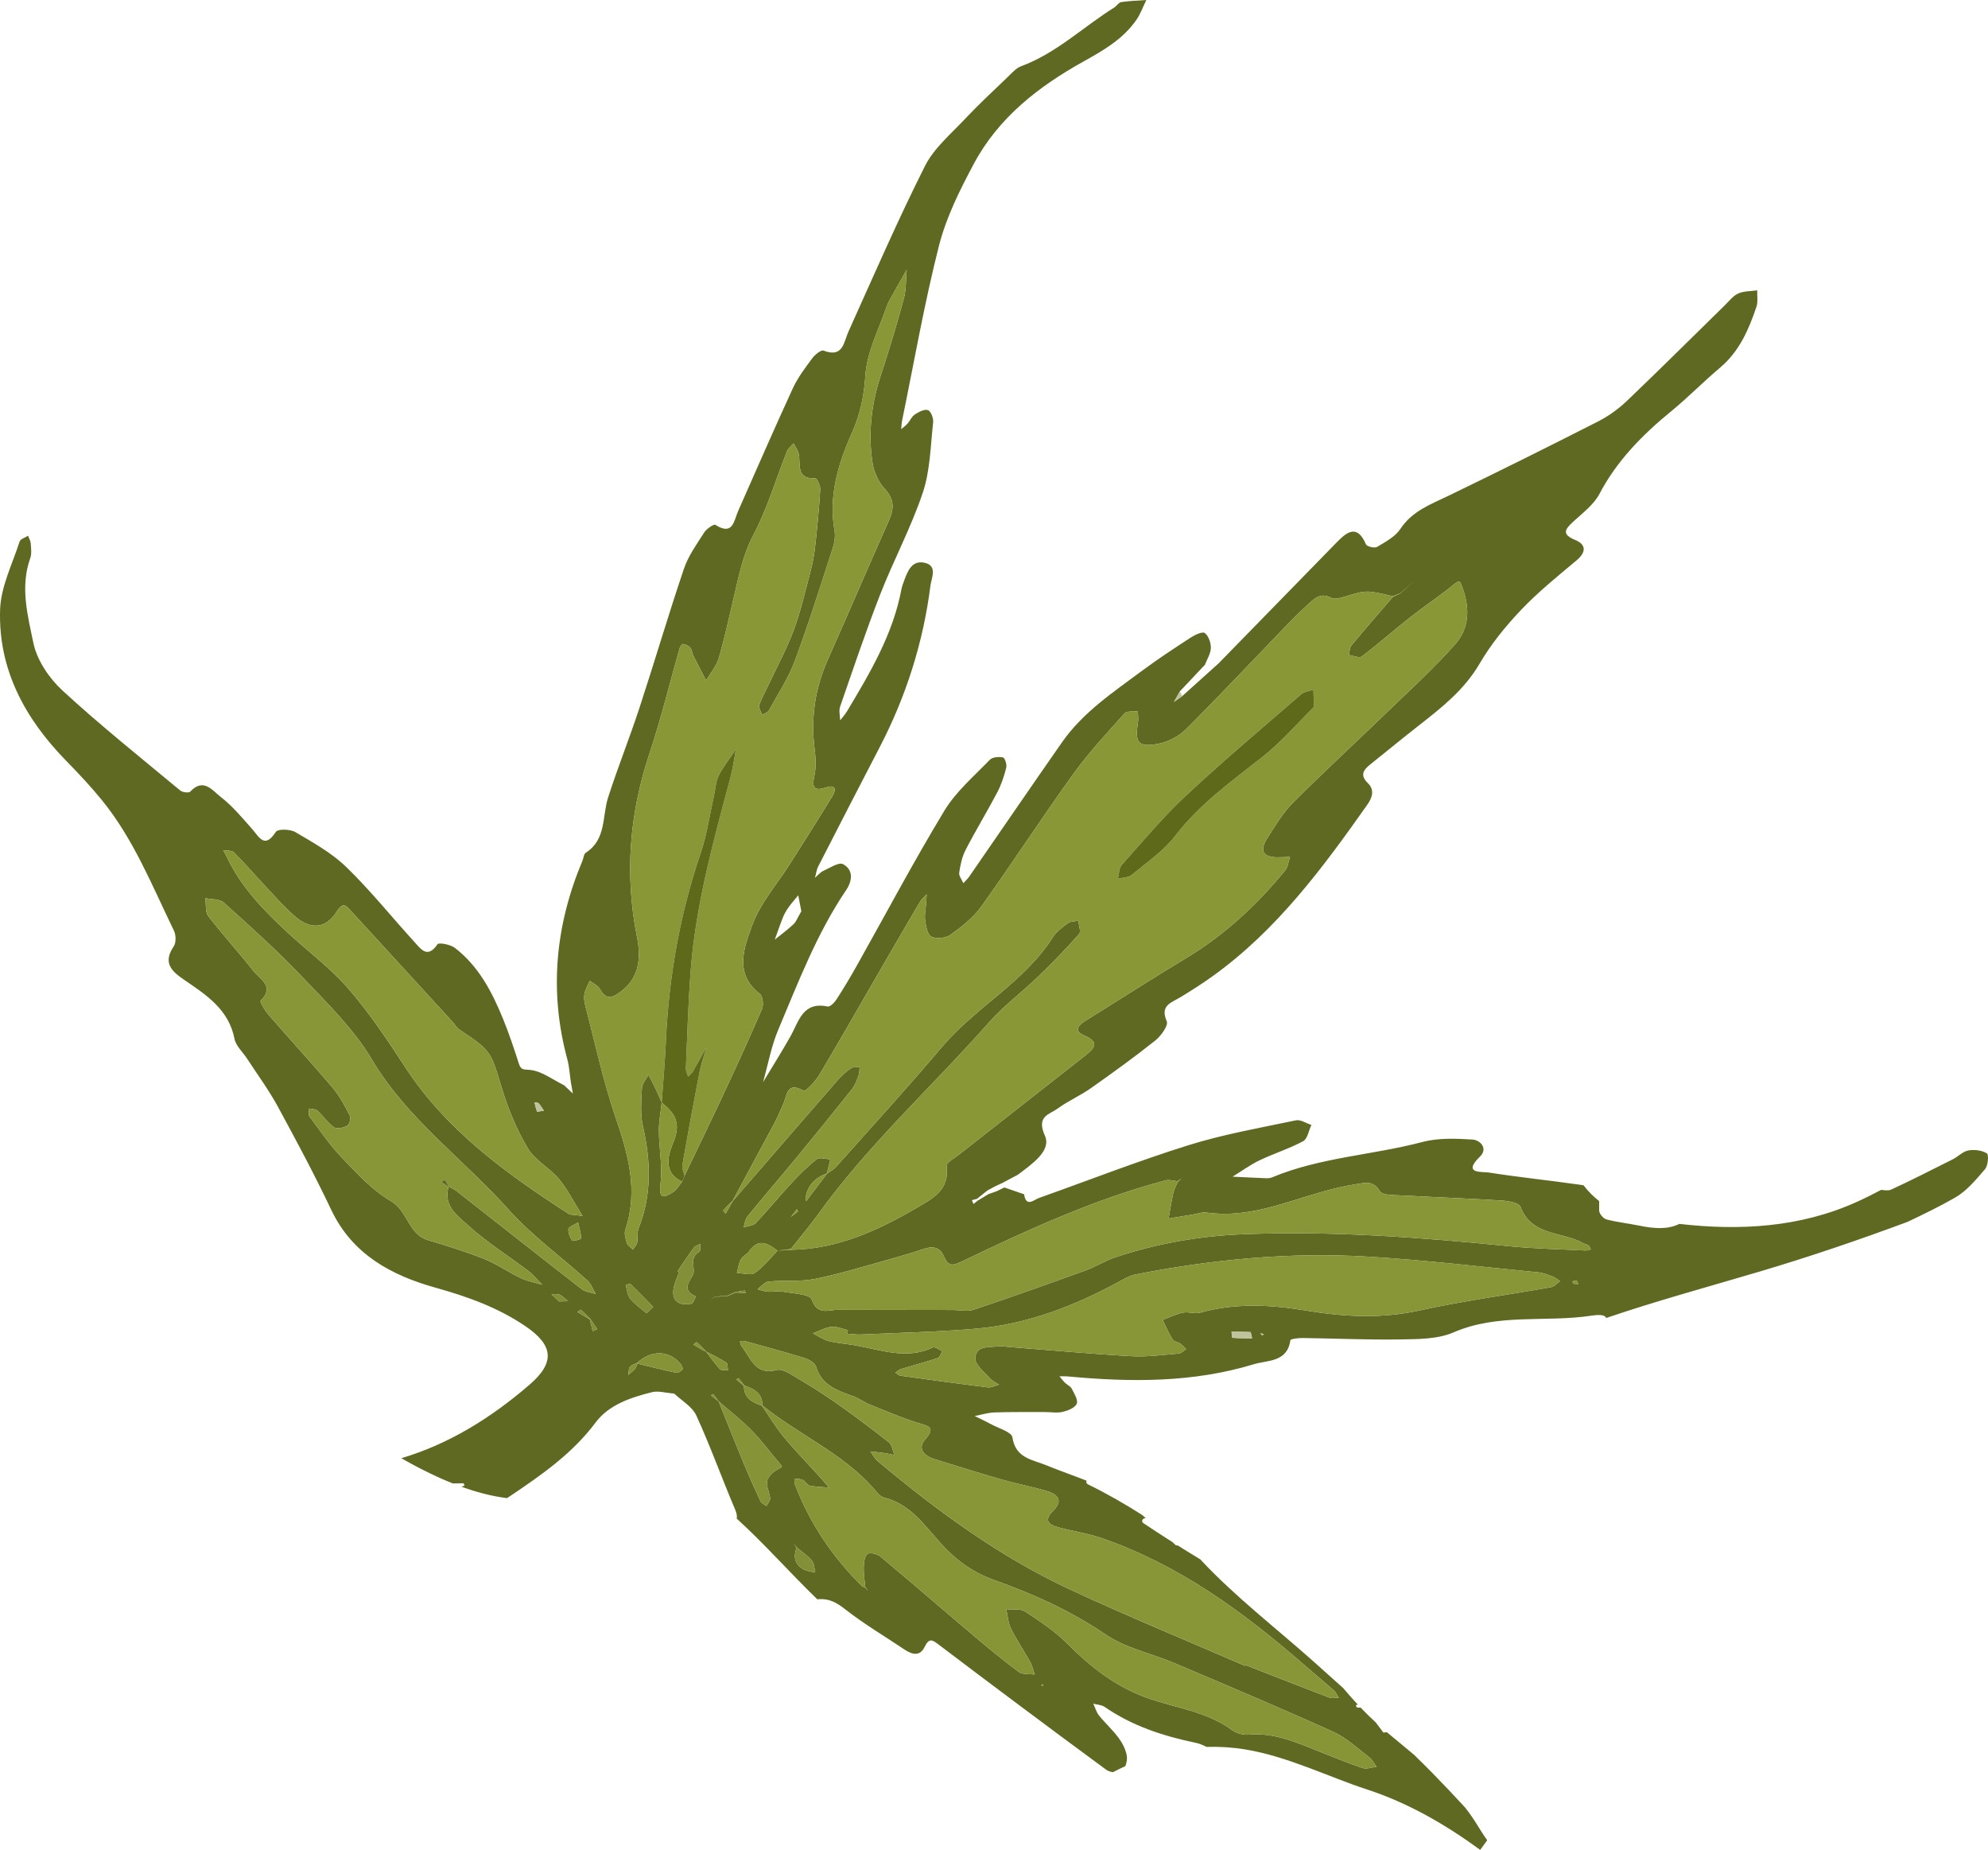 <!-- Generator: Adobe Illustrator 18.1.1, SVG Export Plug-In  -->
<svg version="1.1"
	 xmlns="http://www.w3.org/2000/svg" xmlns:xlink="http://www.w3.org/1999/xlink" xmlns:a="http://ns.adobe.com/AdobeSVGViewerExtensions/3.0/"
	 x="0px" y="0px" width="331.749px" height="308.639px" viewBox="0 0 331.749 308.639" enable-background="new 0 0 331.749 308.639"
	 xml:space="preserve">
<defs>
</defs>
<g>
	<path fill="#5F6922" d="M3.271,90.354c-1.204,3.758-3.128,7.525-3.254,11.341c-0.329,9.97,4.137,18.185,11.001,25.211
		c2.076,2.125,4.123,4.298,5.997,6.601c5.304,6.519,8.377,14.299,12.007,21.754c0.354,0.728,0.385,2.027-0.039,2.65
		c-1.88,2.767-0.309,4.163,1.802,5.602c3.659,2.495,7.387,4.913,8.349,9.811c0.234,1.194,1.383,2.205,2.1,3.308
		c1.718,2.642,3.604,5.194,5.107,7.953c3.104,5.698,6.165,11.431,8.946,17.291c3.535,7.449,10.084,10.923,17.365,12.957
		c5.351,1.495,10.413,3.304,14.994,6.408c4.705,3.188,5.039,6.054,0.729,9.78c-6.513,5.63-13.6,9.966-21.401,12.271
		c2.104,1.214,4.248,2.309,6.379,3.274c0.715,0.324,1.461,0.635,2.219,0.937c0.587-0.01,1.174-0.018,1.76-0.031
		c0.061-0.001,0.127,0.248,0.191,0.38c-0.173,0.064-0.346,0.131-0.519,0.196c2.439,0.883,5.025,1.587,7.607,1.903
		c0.198-0.129,0.396-0.258,0.592-0.389c5.208-3.507,10.318-7.051,14.178-12.212c2.232-2.984,5.874-4.191,9.428-5.076
		c1.046-0.261,2.254,0.122,3.705,0.235c1.209,1.161,2.999,2.165,3.692,3.673c2.344,5.103,4.232,10.412,6.436,15.583
		c0.31,0.728,0.394,1.234,0.289,1.585c4.683,4.274,8.898,9.068,13.453,13.48c2.004-0.183,3.216,0.539,4.724,1.718
		c3.117,2.438,6.556,4.464,9.85,6.678c1.255,0.844,2.561,1.154,3.321-0.417c0.813-1.68,1.37-1.17,2.517-0.3
		c9.213,6.98,18.476,13.894,27.785,20.746c0.278,0.205,0.699,0.351,1.131,0.425c0.686-0.357,1.378-0.692,2.078-1.006
		c0.217-0.527,0.322-1.163,0.257-1.642c-0.145-1.071-0.716-2.173-1.37-3.066c-0.973-1.328-2.229-2.445-3.265-3.731
		c-0.45-0.56-0.654-1.318-0.97-1.986c0.636,0.17,1.381,0.182,1.892,0.534c4.608,3.182,9.758,4.855,15.194,5.991
		c0.607,0.127,1.218,0.369,1.808,0.685c2.113-0.066,4.254,0.062,6.415,0.412c7.105,1.151,14.126,4.658,20.225,6.638
		c6.961,2.26,13.196,5.865,19.033,10.131c0.322-0.441,0.767-1.055,1.15-1.578c-0.012-0.045-0.018-0.076-0.026-0.112
		c-0.091-0.113-0.213-0.279-0.382-0.532c-0.788-1.175-1.484-2.403-2.301-3.562c-0.308-0.436-0.632-0.858-0.955-1.28
		c-1.777-1.938-3.586-3.843-5.416-5.714c-1.018-1.041-2.062-2.057-3.099-3.079c-1.503-1.27-3.033-2.511-4.548-3.778
		c-0.161,0.017-0.343,0.037-0.576,0.062c-0.376-0.5-0.807-1.073-1.255-1.67c-0.875-0.803-1.718-1.633-2.533-2.486
		c-0.214-0.001-0.429,0.003-0.632-0.044c-0.085-0.019-0.123-0.247-0.182-0.38l0.335-0.082c-0.837-0.896-1.648-1.814-2.434-2.753
		c-1.662-1.502-3.331-2.996-5.004-4.485c-6.23-5.546-13.009-10.753-18.709-16.848c-0.04-0.043-0.075-0.089-0.115-0.133
		c-1.275-0.782-2.554-1.558-3.82-2.355c-0.089,0.002-0.173,0.004-0.263,0.006c-0.208-0.19-0.403-0.373-0.605-0.56
		c-1.629-1.034-3.249-2.081-4.849-3.162c-0.451-0.305-0.036-0.879,0.421-0.831c-0.214-0.179-0.428-0.359-0.641-0.542
		c-2.903-1.85-5.898-3.565-9.021-5.09c-0.27-0.132-0.312-0.395-0.228-0.612c-2.232-0.881-4.513-1.663-6.733-2.576
		c-2.315-0.951-5.114-1.158-5.639-4.655c-0.136-0.905-2.351-1.517-3.633-2.224c-0.867-0.478-1.772-0.888-2.659-1.328
		c1.093-0.21,2.181-0.565,3.281-0.603c2.804-0.097,5.614-0.056,8.421-0.064c0.995-0.003,2.032,0.194,2.972-0.029
		c0.878-0.208,2.067-0.678,2.351-1.356c0.262-0.624-0.425-1.713-0.838-2.524c-0.206-0.405-0.758-0.621-1.11-0.966
		c-0.342-0.335-0.629-0.727-0.94-1.094c0.48,0.008,0.963-0.016,1.439,0.029c10.449,0.978,20.863,1.054,31.012-2.042
		c2.257-0.688,5.579-0.295,6.085-3.995c0.03-0.222,1.348-0.385,2.064-0.376c5.456,0.069,10.914,0.331,16.366,0.236
		c2.96-0.052,6.189-0.042,8.812-1.178c7.447-3.226,15.341-1.629,22.955-2.781c1.491-0.226,2.303-0.125,2.516,0.38
		c8.454-2.877,17.101-5.222,25.685-7.769c8.29-2.46,16.475-5.246,24.578-8.259c2.687-1.266,5.354-2.57,7.927-4.037
		c1.956-1.116,3.523-3.017,5.026-4.769c0.506-0.59,0.644-2.422,0.302-2.632c-0.835-0.513-2.095-0.664-3.096-0.481
		c-0.919,0.167-1.694,1.02-2.583,1.469c-3.41,1.721-6.819,3.447-10.282,5.056c-0.467,0.217-1.081,0.115-1.679,0.049
		c-1.337,0.708-2.692,1.388-4.081,2.016c-9.415,4.258-19.553,4.822-29.598,3.661c-1.929,0.962-4.191,0.809-6.811,0.268
		c-1.786-0.369-3.615-0.551-5.371-1.021c-0.514-0.137-1.201-0.973-1.198-1.485c0.004-0.621,0.009-1.133-0.001-1.571
		c-0.981-0.763-1.857-1.648-2.608-2.634c-0.19-0.029-0.392-0.059-0.611-0.09c-5.067-0.729-10.165-1.243-15.22-2.04
		c-1.07-0.169-4.478,0.286-1.443-2.665c1.383-1.345,0.032-2.756-1.256-2.836c-2.775-0.171-5.707-0.292-8.352,0.407
		c-8.321,2.2-17.075,2.549-25.113,5.914c-0.296,0.124-0.657,0.149-0.984,0.136c-1.86-0.073-3.72-0.171-5.579-0.261
		c1.491-0.919,2.918-1.972,4.488-2.725c2.39-1.146,4.957-1.942,7.283-3.195c0.732-0.394,0.931-1.778,1.374-2.708
		c-0.864-0.278-1.808-0.937-2.578-0.774c-6.003,1.266-12.087,2.327-17.927,4.15c-8.399,2.623-16.611,5.843-24.909,8.788
		c-0.933,0.331-2.179,1.64-2.531-0.603c-1.096-0.377-2.192-0.755-3.288-1.132c-0.429,0.209-0.858,0.417-1.287,0.626
		c-0.46,0.163-0.919,0.326-1.379,0.49c-0.596,0.361-1.193,0.721-1.789,1.082c-0.233,0.185-0.466,0.371-0.698,0.556l-0.272-0.638
		l0.848-0.211l1.711-1.379c0.415-0.227,0.831-0.454,1.246-0.681c0.427-0.198,0.853-0.397,1.28-0.595
		c0.88-0.469,1.76-0.937,2.64-1.406c2.241-1.721,5.593-3.944,4.467-6.467c-1.478-3.309,0.727-3.524,2.135-4.552
		c1.736-1.269,3.76-2.142,5.521-3.381c3.656-2.573,7.284-5.196,10.779-7.978c0.944-0.751,2.191-2.505,1.894-3.189
		c-1.152-2.652,0.717-3.081,2.246-3.999c1.849-1.11,3.669-2.28,5.421-3.537c10.673-7.659,18.346-18.03,25.799-28.601
		c0.873-1.238,1.226-2.486,0.099-3.596c-1.447-1.424-0.657-2.284,0.497-3.206c2.712-2.168,5.391-4.377,8.128-6.514
		c3.795-2.963,7.499-5.904,10.02-10.225c1.891-3.241,4.334-6.241,6.928-8.97c2.836-2.985,6.077-5.597,9.244-8.25
		c1.629-1.364,1.628-2.64-0.19-3.393c-2.271-0.941-1.82-1.72-0.402-3.03c1.577-1.457,3.452-2.842,4.415-4.67
		c2.932-5.572,7.182-9.863,11.969-13.784c2.821-2.31,5.379-4.94,8.17-7.29c3.21-2.703,4.778-6.338,6.06-10.143
		c0.281-0.835,0.1-1.826,0.131-2.746c-1.065,0.154-2.221,0.103-3.168,0.524c-0.86,0.382-1.512,1.257-2.221,1.95
		c-5.449,5.33-10.846,10.713-16.36,15.974c-1.415,1.35-3.076,2.545-4.817,3.431c-8.287,4.218-16.612,8.362-24.985,12.407
		c-2.974,1.436-6.023,2.528-7.999,5.52c-0.86,1.302-2.485,2.158-3.891,3.001c-0.412,0.247-1.697-0.063-1.853-0.428
		c-1.436-3.361-3.104-2.149-4.846-0.366c-6.588,6.742-13.171,13.489-19.755,20.234c-2.019,1.817-4.038,3.634-6.057,5.452
		c-0.461,0.323-0.921,0.646-1.381,0.969c0.33-0.589,0.66-1.178,0.99-1.767c1.393-1.478,2.787-2.956,4.181-4.434
		c0.354-0.933,0.967-1.86,0.987-2.8c0.018-0.861-0.387-2.033-1.022-2.496c-0.4-0.292-1.663,0.321-2.373,0.783
		c-2.76,1.795-5.517,3.607-8.158,5.57c-4.781,3.554-9.797,6.886-13.282,11.874c-5.202,7.444-10.323,14.946-15.488,22.415
		c-0.277,0.4-0.651,0.734-0.979,1.099c-0.249-0.587-0.773-1.216-0.692-1.754c0.195-1.298,0.477-2.655,1.072-3.808
		c1.674-3.239,3.579-6.357,5.276-9.585c0.678-1.289,1.147-2.715,1.504-4.13c0.132-0.522-0.239-1.647-0.538-1.707
		c-0.698-0.139-1.765-0.062-2.201,0.391c-2.636,2.738-5.647,5.297-7.582,8.491c-5.149,8.501-9.806,17.301-14.68,25.97
		c-1.055,1.876-2.162,3.726-3.333,5.532c-0.335,0.517-1.067,1.261-1.464,1.177c-4.179-0.882-4.804,2.47-6.216,4.981
		c-1.452,2.582-3.039,5.088-4.567,7.627c0.828-2.926,1.365-5.975,2.539-8.755c3.358-7.951,6.434-16.054,11.321-23.272
		c1.044-1.542,1.254-3.376-0.51-4.334c-0.699-0.38-2.213,0.628-3.3,1.124c-0.528,0.241-0.929,0.759-1.388,1.152
		c0.176-0.634,0.249-1.321,0.542-1.895c3.402-6.651,6.825-13.293,10.269-19.923c4.411-8.494,7.26-17.487,8.464-26.97
		c0.157-1.231,1.244-3.299-1.015-3.779c-2.071-0.44-2.777,1.355-3.369,2.958c-0.173,0.468-0.363,0.94-0.454,1.427
		c-1.404,7.503-5.216,13.933-9.056,20.349c-0.334,0.558-0.783,1.046-1.178,1.567c-0.015-0.765-0.246-1.606-0.011-2.284
		c2.172-6.269,4.284-12.566,6.696-18.744c2.23-5.71,5.164-11.166,7.104-16.962c1.238-3.697,1.285-7.804,1.729-11.743
		c0.076-0.675-0.385-1.868-0.866-2.032c-0.592-0.202-1.544,0.307-2.194,0.731c-0.518,0.338-0.789,1.036-1.222,1.527
		c-0.305,0.346-0.698,0.615-1.051,0.918c0.047-0.471,0.054-0.95,0.149-1.411c2.001-9.74,3.704-19.556,6.153-29.183
		c1.211-4.761,3.496-9.335,5.834-13.705c4.12-7.702,10.822-12.892,18.302-17.051c3.354-1.865,6.607-3.739,8.821-6.955
		c0.69-1.002,1.106-2.192,1.647-3.296c-1.4,0.104-2.81,0.143-4.194,0.352c-0.422,0.064-0.744,0.644-1.163,0.905
		c-5.185,3.24-9.648,7.617-15.523,9.79c-0.875,0.323-1.585,1.165-2.295,1.847c-2.379,2.283-4.805,4.526-7.06,6.928
		c-2.369,2.524-5.202,4.891-6.711,7.89c-4.549,9.044-8.581,18.349-12.748,27.583c-0.846,1.874-0.893,4.441-4.173,3.204
		c-0.425-0.16-1.456,0.699-1.905,1.308c-1.177,1.596-2.405,3.214-3.227,5.001c-3.123,6.781-6.095,13.63-9.119,20.457
		c-0.724,1.635-0.839,4.174-3.796,2.306c-0.267-0.169-1.474,0.655-1.862,1.263c-1.246,1.952-2.656,3.902-3.387,6.061
		c-2.601,7.684-4.884,15.474-7.413,23.183c-1.644,5.013-3.61,9.921-5.232,14.941c-1.027,3.178-0.272,7.028-3.729,9.253
		c-0.341,0.219-0.376,0.902-0.569,1.363c-4.518,10.748-5.582,21.752-2.519,33.084c0.34,1.258,0.406,2.591,0.599,3.889
		c0.111,0.615,0.221,1.23,0.332,1.845c-0.485-0.46-0.97-0.92-1.455-1.38c-1.874-0.919-3.691-2.336-5.645-2.559
		c-1.077-0.123-1.542,0.102-1.91-1.045c-0.814-2.534-1.659-5.066-2.665-7.527c-1.834-4.486-4.074-8.76-8.013-11.792
		c-0.742-0.571-2.689-0.935-2.911-0.606c-1.668,2.475-2.773,0.787-3.846-0.387c-3.8-4.163-7.337-8.591-11.374-12.505
		c-2.436-2.362-5.544-4.077-8.502-5.826c-0.845-0.5-2.91-0.549-3.242-0.04c-1.901,2.915-2.768,0.879-3.998-0.512
		c-1.642-1.856-3.256-3.802-5.197-5.302c-1.343-1.038-2.89-3.281-5.084-0.9c-0.236,0.256-1.297,0.136-1.671-0.175
		c-6.615-5.498-13.35-10.871-19.669-16.695c-2.221-2.047-4.251-5.052-4.848-7.935c-0.945-4.561-2.237-9.341-0.526-14.121
		c0.267-0.744,0.141-1.653,0.087-2.478c-0.028-0.435-0.293-0.856-0.45-1.282C4.192,89.703,3.408,89.925,3.271,90.354z
		 M93.292,217.133c-0.403-0.382-0.837-0.793-1.27-1.204c0.456,0.015,0.973-0.101,1.354,0.077c0.533,0.248,0.965,0.714,1.44,1.088
		C94.358,217.105,93.901,217.117,93.292,217.133z M76.202,198.731c-0.388-0.304-0.862-0.496-1.297-0.74c0,0-0.058,0.03-0.058,0.03
		c-0.932,3.24,1.637,4.925,3.416,6.545c3.016,2.746,6.544,4.925,9.809,7.404c0.892,0.677,1.614,1.577,2.414,2.375
		c-1.202-0.36-2.471-0.578-3.592-1.109c-2.07-0.981-3.974-2.342-6.09-3.187c-3.062-1.222-6.23-2.196-9.392-3.146
		c-3.311-0.995-3.342-4.894-6.225-6.551c-3.069-1.764-5.603-4.567-8.107-7.17c-2.032-2.112-3.697-4.583-5.463-6.941
		c-0.21-0.28-0.026-0.854-0.025-1.293c0.466,0.107,1.066,0.067,1.373,0.348c0.974,0.89,1.729,2.058,2.794,2.793
		c0.476,0.329,1.59,0.066,2.216-0.284c0.355-0.198,0.604-1.267,0.391-1.682c-0.825-1.607-1.682-3.256-2.841-4.623
		c-3.497-4.125-7.162-8.106-10.708-12.19c-0.603-0.694-1.495-2.179-1.32-2.351c2.421-2.388-0.11-3.572-1.186-4.937
		c-2.453-3.114-5.143-6.042-7.557-9.184c-0.54-0.702-0.341-1.972-0.482-2.98c1.038,0.222,2.38,0.106,3.064,0.722
		c4.403,3.969,8.841,7.926,12.917,12.22c4.187,4.412,8.71,8.765,11.775,13.924c5.941,9.997,15.301,16.659,22.833,25.072
		c3.921,4.38,8.802,7.896,13.192,11.866c0.618,0.559,0.913,1.476,1.357,2.228c-0.771-0.248-1.688-0.307-2.289-0.773
		C90.121,209.686,83.173,204.194,76.202,198.731z M96.471,203.942c0.254,1.179,0.507,1.927,0.499,2.672
		c-0.002,0.147-1.368,0.54-1.483,0.378c-0.389-0.547-0.682-1.306-0.636-1.958C94.873,204.706,95.704,204.433,96.471,203.942z
		 M98.902,222.103c-0.163-0.664-0.326-1.327-0.489-1.991c-0.689-0.401-1.377-0.802-2.066-1.203c0.201-0.137,0.537-0.428,0.582-0.388
		c0.552,0.485,1.061,1.019,1.582,1.54c0.388,0.563,0.777,1.126,1.165,1.69C99.418,221.868,99.16,221.986,98.902,222.103z
		 M107.893,219.101c-0.952-0.782-1.986-1.511-2.751-2.456c-0.461-0.57-0.497-1.484-0.724-2.243c0.272-0.07,0.689-0.289,0.795-0.186
		c1.289,1.247,2.532,2.541,3.795,3.832C108.303,218.718,107.922,219.124,107.893,219.101z M112.614,214.142
		c0.2-0.63,0.475-1.235,0.716-1.852c-0.092-0.062-0.184-0.124-0.277-0.187c0.913-1.329,1.797-2.679,2.759-3.97
		c0.225-0.302,0.716-0.406,1.085-0.601c-0.065,0.462,0.025,1.205-0.22,1.341c-1.838,1.016-0.441,2.931-1.113,3.981
		c-1.016,1.588-1.399,2.574,0.572,3.45c-0.249,0.422-0.442,1.162-0.755,1.217C112.836,217.965,111.809,216.676,112.614,214.142z
		 M112.902,229.041c-2.192-0.458-4.364-1.011-6.542-1.535c-0.125,0.301-0.188,0.656-0.39,0.89c-0.323,0.375-0.739,0.669-1.116,0.998
		c0.073-0.455,0.015-1.006,0.257-1.338c0.242-0.331,0.784-0.444,1.195-0.652c2.317-2.223,5.4-2.154,7.287,0.187
		c0.191,0.237,0.416,0.738,0.314,0.864C113.671,228.744,113.197,229.103,112.902,229.041z M129.753,208.674
		c-1.246,1.264-2.36,2.72-3.796,3.707c-0.677,0.465-1.973,0.029-2.988,0.002c0.206-0.762,0.293-1.588,0.657-2.264
		c0.291-0.54,1.021-0.828,1.382-1.349C126.574,206.509,128.148,207.435,129.753,208.674z M132.96,201.737
		c0.076,0.133,0.236,0.366,0.216,0.383c-0.382,0.316-0.783,0.609-1.182,0.905C132.316,202.596,132.638,202.167,132.96,201.737z
		 M124.293,215.316c0.031-0.004,0.096,0.268,0.145,0.411c-0.555-0.026-1.11-0.053-1.664-0.079c-0.432,0.183-0.865,0.366-1.297,0.55
		c-0.745,0.065-1.49,0.129-2.235,0.194l-0.663,0.506c0.217-0.176,0.435-0.353,0.652-0.529c0.741-0.074,1.482-0.147,2.223-0.221
		c0.429-0.193,0.857-0.385,1.286-0.577C123.256,215.479,123.772,215.381,124.293,215.316z M120.144,228.437
		c-0.849-0.911-1.559-1.952-2.321-2.944c-0.155-0.059-0.32-0.098-0.461-0.179c-0.556-0.321-1.104-0.654-1.655-0.983
		c0.195-0.141,0.527-0.433,0.564-0.4c0.544,0.494,1.049,1.031,1.563,1.557c1.133,0.605,2.302,1.155,3.374,1.854
		c0.258,0.168,0.196,0.828,0.28,1.262C121.028,228.559,120.38,228.69,120.144,228.437z M126.933,250.516
		c-0.984-2.093-1.934-4.205-2.82-6.342c-1.424-3.434-2.79-6.892-4.18-10.34c-0.433-0.344-0.866-0.688-1.3-1.032
		c0.132-0.071,0.363-0.224,0.382-0.201c0.328,0.395,0.63,0.811,0.938,1.223c1.827,1.591,3.761,3.078,5.452,4.803
		c1.709,1.744,3.168,3.732,4.757,5.595c0.505,0.592,0.461,0.437-0.546,1.027c-0.691,0.405-1.484,1.17-1.605,1.881
		c-0.152,0.895,0.421,1.892,0.503,2.859c0.035,0.405-0.387,0.848-0.6,1.274C127.578,251.018,127.088,250.846,126.933,250.516z
		 M134.224,261.897c-1.549-0.785-1.905-2.067-1.293-3.654c-0.161-0.221-0.323-0.442-0.484-0.664
		c0.184,0.211,0.369,0.422,0.553,0.633c0.847,0.715,1.801,1.341,2.499,2.18c0.399,0.48,0.382,1.307,0.552,1.978
		C135.438,262.219,134.772,262.175,134.224,261.897z M173.75,281.17l0.278-0.192l0.003,0.339L173.75,281.17z M222.503,288.948
		c2.194,0.992,4.045,2.763,5.999,4.247c0.512,0.389,0.819,1.047,1.221,1.582c-0.785,0.083-1.657,0.431-2.338,0.203
		c-2.525-0.845-4.996-1.858-7.471-2.847c-3.694-1.475-7.328-3.091-11.486-2.717c-0.922,0.083-2.085-0.211-2.821-0.757
		c-4.225-3.133-9.427-3.679-14.17-5.372c-5.334-1.904-9.464-5.19-13.368-9.097c-2.059-2.061-4.559-3.72-7.014-5.323
		c-0.792-0.517-2.077-0.279-3.136-0.387c0.247,1.084,0.3,2.264,0.782,3.232c0.954,1.918,2.175,3.7,3.218,5.576
		c0.357,0.642,0.511,1.398,0.757,2.102c-0.902-0.129-2.022,0.037-2.668-0.439c-2.639-1.947-5.167-4.052-7.676-6.17
		c-5.146-4.345-10.233-8.76-15.406-13.072c-0.526-0.439-1.729-0.744-2.155-0.447c-0.491,0.342-0.612,1.418-0.636,2.182
		c-0.035,1.115,0.16,2.238,0.258,3.357c0.159,0.221,0.319,0.443,0.478,0.664c-0.185-0.21-0.371-0.42-0.556-0.63
		c-0.154-0.062-0.348-0.085-0.458-0.192c-4.943-4.866-8.73-10.499-11.213-16.987c-0.111-0.291-0.054-0.646-0.075-0.972
		c0.475,0.071,1,0.04,1.412,0.241c0.425,0.208,0.696,0.849,1.11,0.935c1.053,0.217,2.149,0.229,3.228,0.324
		c-0.548-0.638-1.083-1.288-1.647-1.911c-1.98-2.19-4.052-4.305-5.93-6.579c-1.331-1.612-2.408-3.435-3.598-5.163
		c-1.615-0.55-3.019-1.29-2.999-3.317l-1.282-1.072c0.133-0.072,0.365-0.229,0.386-0.205c0.342,0.398,0.658,0.818,0.979,1.233
		c1.61,0.554,3.02,1.289,3.003,3.316c5.962,4.839,13.256,7.887,18.463,13.745c0.543,0.611,1.119,1.452,1.818,1.624
		c4.391,1.082,6.752,4.605,9.5,7.66c2.476,2.754,5.327,4.838,8.88,6.101c6.541,2.327,12.81,5.142,18.639,9.106
		c3.362,2.286,7.675,3.15,11.508,4.776C204.886,281.254,213.745,284.99,222.503,288.948z M167.256,246.877
		c2.362,0.678,4.789,1.132,7.153,1.802c1.84,0.522,3.267,1.464,1.316,3.408c-1.592,1.585-0.722,2.29,0.814,2.717
		c2.368,0.659,4.841,0.981,7.158,1.772c12.85,4.386,23.585,12.205,33.707,20.993c1.736,1.508,3.504,2.979,5.222,4.506
		c0.34,0.302,0.519,0.784,0.773,1.183c-0.534-0.004-1.125,0.144-1.592-0.034c-4.666-1.776-9.311-3.605-13.963-5.419
		c-0.021,0.046-0.041,0.092-0.061,0.138c-9.722-4.22-19.536-8.244-29.144-12.71c-11.825-5.497-22.277-13.16-32.234-21.508
		c-0.482-0.404-0.774-1.036-1.154-1.561c0.699,0.077,1.402,0.135,2.098,0.236c0.641,0.093,1.275,0.231,1.912,0.349
		c-0.302-0.72-0.404-1.695-0.94-2.118c-2.952-2.325-5.967-4.577-9.046-6.732c-2.275-1.593-4.654-3.045-7.043-4.464
		c-0.788-0.468-1.873-1.073-2.617-0.869c-3.61,0.991-4.324-2.051-5.863-3.948c-0.178-0.219-0.193-0.57-0.284-0.861
		c0.286-0.004,0.591-0.075,0.855-0.002c3.324,0.92,6.657,1.813,9.951,2.833c0.73,0.226,1.717,0.797,1.9,1.413
		c0.958,3.225,3.682,4.009,6.333,5.001c0.918,0.344,1.728,0.969,2.64,1.335c2.698,1.082,5.378,2.242,8.151,3.091
		c1.836,0.562,2.818,0.742,1.059,2.783c-1.299,1.507-0.098,2.708,1.57,3.224C159.697,244.6,163.462,245.787,167.256,246.877z
		 M205.644,223.202c-0.068-0.005-0.088-0.652-0.13-1.001c1.053,0.002,2.107-0.011,3.158,0.039c0.075,0.004,0.129,0.467,0.279,1.055
		C207.767,223.277,206.702,223.281,205.644,223.202z M210.551,222.739c-0.093-0.04-0.129-0.21-0.19-0.323
		c0.186,0.073,0.372,0.145,0.579,0.226C210.79,222.685,210.642,222.778,210.551,222.739z M258.837,214.758
		c-7.309,1.306-14.686,2.285-21.929,3.878c-6.406,1.409-12.599,1.084-19.002,0.015c-5.802-0.969-11.766-1.295-17.617,0.359
		c-0.885,0.25-1.952-0.194-2.872-0.008c-1.165,0.236-2.267,0.79-3.395,1.206c0.542,1.102,1.018,2.244,1.662,3.283
		c0.222,0.359,0.892,0.414,1.302,0.69c0.359,0.243,0.639,0.601,0.955,0.909c-0.406,0.256-0.797,0.703-1.221,0.738
		c-2.631,0.215-5.285,0.59-7.904,0.442c-6.885-0.39-13.757-1.02-20.634-1.555c-0.492-0.038-0.996-0.166-1.473-0.099
		c-1.573,0.219-3.839-0.214-3.959,1.993c-0.058,1.064,1.485,2.258,2.398,3.312c0.406,0.469,1.045,0.736,1.579,1.094
		c-0.625,0.162-1.275,0.528-1.871,0.455c-4.876-0.598-9.742-1.27-14.608-1.949c-0.294-0.041-0.554-0.333-0.83-0.507
		c0.312-0.206,0.598-0.499,0.942-0.604c2.044-0.623,4.116-1.161,6.142-1.836c0.341-0.114,0.507-0.753,0.754-1.149
		c-0.534-0.22-1.227-0.776-1.579-0.61c-4.43,2.092-8.713,0.382-13.036-0.368c-1.453-0.252-2.943-0.342-4.364-0.708
		c-0.924-0.238-1.755-0.841-2.627-1.28c1.026-0.381,2.029-0.963,3.084-1.082c0.888-0.1,1.837,0.339,2.759,0.54
		c-0.027,0.203-0.055,0.407-0.082,0.611c0.765,0.043,1.534,0.153,2.296,0.118c6.394-0.291,12.804-0.417,19.176-0.966
		c8.541-0.736,16.395-3.788,23.883-7.854c0.847-0.46,1.718-0.993,2.64-1.175c12.849-2.537,25.832-3.773,38.91-2.989
		c9.484,0.569,18.936,1.699,28.398,2.617c0.81,0.079,1.608,0.402,2.381,0.695c0.449,0.17,0.835,0.505,1.249,0.766
		C259.843,214.09,259.383,214.661,258.837,214.758z M263.111,213.617c0.096,0.202,0.191,0.404,0.286,0.606
		c-0.274-0.009-0.555,0.014-0.818-0.045c-0.086-0.019-0.125-0.251-0.185-0.386C262.632,213.734,262.872,213.676,263.111,213.617z
		 M157.483,209.55c0.816,1.873,1.501,1.649,3.319,0.777c10.93-5.242,21.962-10.295,33.748-13.4c0.591-0.156,1.289,0.095,1.937,0.157
		c0.231-0.156,0.462-0.312,0.693-0.469c-0.214,0.196-0.427,0.391-0.641,0.587c-0.256,0.615-0.605,1.21-0.749,1.851
		c-0.315,1.404-0.526,2.832-0.779,4.25c1.329-0.219,2.657-0.442,3.986-0.656c0.8-0.129,1.63-0.446,2.398-0.336
		c6.818,0.976,12.953-1.7,19.263-3.474c1.899-0.534,3.832-0.995,5.78-1.285c1.346-0.2,2.702-0.663,3.81,1.163
		c0.476,0.784,2.635,0.664,4.041,0.745c5.413,0.311,10.834,0.489,16.245,0.835c1.12,0.072,2.94,0.37,3.194,1.037
		c1.884,4.95,6.959,4.105,10.445,6.07c0.288,0.162,0.652,0.204,0.913,0.394c0.189,0.137,0.266,0.428,0.393,0.65
		c-0.297,0.068-0.599,0.209-0.892,0.194c-4.273-0.219-8.562-0.298-12.815-0.724c-14.738-1.476-29.477-2.575-44.315-1.991
		c-7.321,0.288-14.415,1.549-21.338,3.843c-1.692,0.561-3.233,1.569-4.914,2.178c-6.221,2.252-12.455,4.471-18.727,6.574
		c-1.027,0.344-2.27,0.045-3.414,0.043c-6.409-0.01-12.819-0.018-19.228-0.03c-1.643-0.003-3.386,0.986-4.381-1.715
		c-0.342-0.929-3.183-1-4.907-1.33c-0.791-0.151-1.647,0.078-2.467,0.023c-0.566-0.038-1.12-0.266-1.679-0.409
		c0.617-0.448,1.203-1.224,1.856-1.286c2.592-0.245,5.27,0.06,7.794-0.446c4.186-0.839,8.284-2.129,12.408-3.267
		c1.909-0.526,3.809-1.093,5.683-1.73C155.618,207.875,156.834,208.06,157.483,209.55z M153.502,150.484
		c0.284-0.481,0.75-0.855,1.132-1.279c-0.023,0.476-0.039,0.952-0.072,1.427c-0.069,0.978-0.312,1.979-0.177,2.927
		c0.14,0.977,0.4,2.412,1.05,2.723c0.837,0.401,2.376,0.248,3.15-0.308c1.869-1.344,3.799-2.825,5.12-4.669
		c5.238-7.314,10.14-14.87,15.398-22.17c2.574-3.575,5.614-6.822,8.557-10.115c0.388-0.435,1.456-0.262,2.209-0.37
		c0.018,0.611,0.132,1.236,0.038,1.829c-0.547,3.464-0.02,4.231,3.335,3.622c1.65-0.299,3.446-1.218,4.634-2.401
		c5.593-5.57,10.993-11.334,16.476-17.014c1.26-1.305,2.537-2.598,3.883-3.813c1.082-0.976,2.114-2.098,3.908-1.124
		c0.58,0.315,1.601-0.005,2.362-0.232c3.539-1.059,3.531-1.084,7.918-0.037c0.435-0.179,0.87-0.357,1.304-0.535
		c0.555-0.497,1.11-0.993,1.665-1.489l0.663-0.521c-0.221,0.175-0.441,0.351-0.662,0.527c-0.552,0.504-1.103,1.008-1.655,1.511
		l-1.277,0.597c-2.314,2.688-4.651,5.357-6.917,8.086c-0.33,0.398-0.319,1.079-0.465,1.629c0.743,0.096,1.757,0.551,2.184,0.228
		c2.762-2.09,5.359-4.397,8.083-6.54c2.329-1.833,4.82-3.463,7.112-5.338c1.218-0.997,1.208-0.673,1.67,0.627
		c1.187,3.341,0.999,6.617-1.218,9.142c-3.571,4.066-7.615,7.721-11.515,11.492c-5.205,5.034-10.542,9.933-15.653,15.059
		c-1.707,1.712-2.981,3.887-4.292,5.952c-1.29,2.034-0.655,3.11,1.678,3.136c0.715,0.008,1.432-0.049,2.147-0.077
		c-0.264,0.769-0.337,1.694-0.821,2.282c-4.736,5.76-10.128,10.774-16.564,14.642c-5.646,3.393-11.18,6.97-16.779,10.441
		c-1.248,0.773-1.929,1.687-0.183,2.424c2.76,1.165,1.596,2.246,0.12,3.405c-6.998,5.498-14.008,10.98-21.006,16.478
		c-0.757,0.595-2.153,1.356-2.08,1.874c0.577,4.087-2.481,5.548-5.091,7.07c-6.447,3.758-13.182,6.834-20.871,6.94
		c-0.729,0.048-1.458,0.097-2.187,0.145c0.714-0.089,1.429-0.177,2.143-0.266c1.519-1.923,3.115-3.79,4.545-5.777
		c8.395-11.666,19.058-21.313,28.523-32.025c2.481-2.808,5.555-5.084,8.265-7.7c2.35-2.268,4.627-4.619,6.79-7.062
		c0.347-0.392-0.069-1.46-0.133-2.216c-0.584,0.122-1.289,0.08-1.728,0.401c-0.928,0.68-1.928,1.416-2.53,2.364
		c-4.791,7.533-12.908,11.673-18.551,18.354c-5.732,6.786-11.735,13.342-17.642,19.979c-0.399,0.448-0.984,0.731-1.482,1.091
		c-1.15,1.522-2.3,3.044-3.45,4.565c-0.054-0.13-0.169-0.268-0.153-0.389c0.282-2.176,1.599-3.481,3.583-4.215
		c0.189-0.785,0.378-1.57,0.566-2.355c-0.77-0.022-1.797-0.372-2.263-0.007c-1.541,1.208-2.942,2.615-4.279,4.055
		c-2.007,2.163-3.867,4.462-5.898,6.6c-0.438,0.462-1.336,0.487-2.022,0.713c0.195-0.604,0.236-1.333,0.609-1.79
		c2.7-3.31,5.49-6.546,8.206-9.842c3.127-3.795,6.227-7.612,9.286-11.461c0.503-0.633,0.785-1.461,1.074-2.234
		c0.161-0.432,0.127-0.937,0.18-1.409c-0.481,0.05-1.071-0.058-1.422,0.183c-0.788,0.541-1.536,1.188-2.165,1.909
		c-5.881,6.744-11.734,13.513-17.595,20.274c-0.393,0.702-0.787,1.403-1.18,2.105c-0.14-0.198-0.433-0.533-0.397-0.574
		c0.49-0.551,1.026-1.06,1.55-1.58c2.335-4.327,4.683-8.646,6.997-12.984c0.545-1.021,0.967-2.105,1.459-3.155
		c0.66-1.409,0.554-3.888,3.417-2.221c0.276,0.161,1.948-1.556,2.588-2.631c3.523-5.912,6.924-11.896,10.372-17.852
		C149.207,157.834,151.339,154.15,153.502,150.484z M133.725,152.04c-0.634,1.072-0.861,1.739-1.314,2.165
		c-0.978,0.921-2.071,1.718-3.117,2.566c0.449-1.239,0.868-2.49,1.36-3.711c0.241-0.596,0.573-1.17,0.947-1.695
		c0.493-0.693,1.067-1.329,1.607-1.989C133.406,150.399,133.605,151.422,133.725,152.04z M97.661,167.754
		c-0.165-0.631-0.249-1.346-0.124-1.973c0.149-0.745,0.565-1.436,0.865-2.151c0.583,0.452,1.39,0.784,1.709,1.378
		c1.091,2.029,2.253,1.378,3.597,0.345c3.085-2.372,3.244-5.752,2.594-9.001c-2.091-10.455-1.271-20.602,2.094-30.687
		c1.923-5.763,3.35-11.692,5.023-17.539c0.079-0.275,0.434-0.713,0.575-0.682c0.432,0.094,0.934,0.289,1.198,0.615
		c0.294,0.363,0.309,0.938,0.529,1.379c0.683,1.37,1.406,2.721,2.114,4.079c0.718-1.227,1.709-2.373,2.1-3.696
		c0.976-3.302,1.693-6.682,2.487-10.037c0.854-3.606,1.518-7.171,3.323-10.588c2.319-4.39,3.73-9.257,5.58-13.899
		c0.202-0.506,0.72-0.886,1.091-1.325c0.291,0.553,0.708,1.076,0.848,1.665c0.415,1.741-0.546,4.322,2.807,4.175
		c0.257-0.011,0.847,1.237,0.808,1.87c-0.197,3.217-0.507,6.43-0.868,9.634c-0.164,1.455-0.459,2.908-0.835,4.325
		c-0.843,3.181-1.579,6.411-2.722,9.486c-1.144,3.076-2.728,5.989-4.124,8.971c-0.559,1.195-1.223,2.354-1.644,3.595
		c-0.141,0.417,0.322,1.038,0.509,1.566c0.377-0.232,0.919-0.373,1.104-0.71c1.507-2.738,3.26-5.395,4.341-8.299
		c2.306-6.193,4.277-12.512,6.322-18.801c0.295-0.909,0.464-1.973,0.302-2.898c-1.019-5.826,0.58-11.125,2.912-16.359
		c1.339-3.007,2.015-6.098,2.233-9.536c0.249-3.923,2.274-7.74,3.576-11.585c0.261-0.77,0.73-1.473,1.129-2.193
		c0.721-1.302,1.461-2.593,2.192-3.889c-0.144,1.614-0.06,3.289-0.476,4.829c-1.163,4.297-2.456,8.564-3.844,12.795
		c-1.57,4.782-2.149,9.658-1.384,14.608c0.237,1.531,0.995,3.211,2.04,4.336c1.645,1.771,1.574,3.336,0.672,5.351
		c-3.448,7.708-6.751,15.481-10.188,23.195c-2.143,4.811-2.85,9.773-2.173,14.988c0.188,1.447,0.247,2.997-0.068,4.403
		c-0.444,1.983,0.053,2.512,1.941,1.893c1.726-0.566,1.703,0.421,1.084,1.44c-2.294,3.778-4.681,7.501-7.044,11.237
		c-2.186,3.458-5.041,6.671-6.389,10.427c-1.285,3.582-3.033,7.96,1.308,11.31c0.503,0.389,0.674,1.839,0.378,2.53
		c-2.081,4.853-4.294,9.652-6.527,14.438c-2.094,4.487-4.266,8.937-6.403,13.404l-0.386,0.968c-0.51,0.603-0.912,1.379-1.551,1.775
		c-1.747,1.085-2.367,1.005-2.07-1.499c0.338-2.851-0.249-5.801-0.275-8.709c-0.014-1.584,0.302-3.171,0.47-4.756l0.004,0.01
		c-0.387-0.871-0.757-1.751-1.168-2.612c-0.325-0.682-0.701-1.339-1.055-2.008c-0.378,0.729-1.043,1.443-1.08,2.188
		c-0.105,2.123-0.302,4.339,0.163,6.375c1.318,5.777,1.511,11.416-0.721,17.019c-0.288,0.722-0.089,1.624-0.247,2.417
		c-0.082,0.408-0.455,0.758-0.697,1.134c-0.35-0.354-0.874-0.652-1.011-1.076c-0.229-0.709-0.475-1.587-0.256-2.24
		c2.191-6.539,0.468-12.602-1.658-18.823C100.624,180.275,99.288,173.963,97.661,167.754z M89.9,184.095
		c0.317,0.33,0.542,0.748,0.864,1.217c-0.642,0.089-1.122,0.207-1.145,0.15c-0.189-0.494-0.296-1.02-0.428-1.536
		C89.434,183.977,89.759,183.948,89.9,184.095z M39.042,142.218c1.634,1.606,3.121,3.362,4.696,5.031
		c1.8,1.909,3.51,3.932,5.489,5.637c2.63,2.266,5.126,2.084,6.938-0.759c1.09-1.709,1.565-1.065,2.406-0.148
		c5.69,6.199,11.373,12.404,17.054,18.611c0.331,0.361,0.553,0.863,0.943,1.122c5.473,3.639,5.306,3.684,7.169,9.802
		c1.059,3.479,2.483,6.936,4.332,10.052c1.199,2.02,3.63,3.267,5.199,5.123c1.399,1.654,2.373,3.668,3.941,6.175
		c-1.46-0.206-1.984-0.132-2.32-0.349c-10.388-6.707-20.35-13.864-27.275-24.472c-2.945-4.511-5.966-9.033-9.479-13.095
		c-2.988-3.455-6.757-6.227-10.132-9.354c-3.967-3.675-7.726-7.531-10.097-12.502c-0.204-0.426-0.444-0.835-0.667-1.253
		C37.852,141.955,38.673,141.856,39.042,142.218z"/>
	<path fill="#899736" d="M122.242,200.361c2.335-4.326,4.683-8.646,6.997-12.984c0.544-1.021,0.967-2.105,1.459-3.155
		c0.66-1.41,0.554-3.888,3.417-2.221c0.276,0.161,1.948-1.556,2.588-2.63c3.523-5.912,6.924-11.896,10.372-17.852
		c2.133-3.684,4.264-7.368,6.427-11.034c0.284-0.481,0.75-0.855,1.132-1.279c-0.024,0.476-0.039,0.952-0.073,1.427
		c-0.069,0.978-0.312,1.979-0.177,2.927c0.139,0.977,0.4,2.412,1.049,2.723c0.837,0.401,2.376,0.248,3.15-0.309
		c1.869-1.344,3.799-2.825,5.12-4.669c5.238-7.314,10.141-14.87,15.398-22.17c2.574-3.575,5.614-6.822,8.557-10.115
		c0.388-0.434,1.456-0.261,2.209-0.37c0.018,0.611,0.132,1.236,0.038,1.829c-0.547,3.464-0.02,4.231,3.336,3.623
		c1.65-0.299,3.446-1.218,4.634-2.401c5.593-5.57,10.992-11.334,16.476-17.014c1.26-1.305,2.537-2.598,3.883-3.813
		c1.081-0.976,2.114-2.098,3.907-1.124c0.58,0.315,1.601-0.005,2.362-0.232c3.539-1.059,3.531-1.084,7.918-0.037l0.04,0.09
		c-2.314,2.688-4.652,5.357-6.917,8.086c-0.33,0.398-0.319,1.079-0.465,1.629c0.743,0.096,1.757,0.551,2.183,0.228
		c2.762-2.09,5.359-4.397,8.083-6.54c2.329-1.833,4.82-3.463,7.112-5.338c1.218-0.997,1.208-0.673,1.67,0.627
		c1.187,3.34,0.999,6.617-1.218,9.142c-3.571,4.066-7.615,7.721-11.515,11.492c-5.205,5.034-10.542,9.933-15.653,15.059
		c-1.707,1.712-2.981,3.887-4.292,5.952c-1.29,2.034-0.655,3.11,1.678,3.137c0.715,0.008,1.432-0.049,2.147-0.077
		c-0.264,0.769-0.337,1.694-0.821,2.282c-4.736,5.76-10.128,10.774-16.564,14.642c-5.646,3.393-11.18,6.97-16.779,10.441
		c-1.248,0.774-1.929,1.688-0.183,2.424c2.76,1.165,1.596,2.246,0.12,3.405c-6.998,5.498-14.008,10.98-21.006,16.478
		c-0.757,0.595-2.153,1.356-2.08,1.874c0.577,4.087-2.481,5.548-5.091,7.07c-6.447,3.758-13.182,6.834-20.871,6.94l-0.044-0.12
		c1.519-1.923,3.115-3.79,4.544-5.777c8.395-11.666,19.058-21.313,28.523-32.025c2.481-2.808,5.555-5.084,8.265-7.699
		c2.35-2.267,4.627-4.619,6.79-7.062c0.347-0.392-0.069-1.46-0.133-2.216c-0.584,0.122-1.289,0.08-1.728,0.401
		c-0.928,0.68-1.928,1.416-2.53,2.364c-4.791,7.533-12.908,11.673-18.551,18.354c-5.732,6.786-11.735,13.342-17.642,19.979
		c-0.399,0.448-0.984,0.731-1.482,1.091l-0.02-0.039c0.189-0.785,0.378-1.57,0.566-2.355c-0.77-0.022-1.797-0.372-2.263-0.007
		c-1.54,1.208-2.942,2.615-4.279,4.055c-2.007,2.163-3.867,4.462-5.898,6.6c-0.438,0.462-1.336,0.487-2.022,0.713
		c0.195-0.604,0.236-1.333,0.609-1.79c2.7-3.31,5.49-6.545,8.206-9.842c3.127-3.795,6.227-7.612,9.286-11.461
		c0.503-0.632,0.785-1.461,1.074-2.234c0.161-0.432,0.127-0.937,0.18-1.409c-0.481,0.05-1.071-0.058-1.422,0.183
		c-0.789,0.541-1.536,1.188-2.165,1.909c-5.881,6.744-11.734,13.513-17.595,20.274L122.242,200.361z M219.272,117.935
		c-0.046-1.348-0.073-2.105-0.099-2.861c-0.689,0.247-1.528,0.322-2.044,0.769c-6.455,5.592-12.996,11.097-19.236,16.922
		c-3.824,3.569-7.201,7.622-10.692,11.536c-0.478,0.536-0.449,1.523-0.655,2.301c0.775-0.193,1.737-0.16,2.292-0.619
		c2.514-2.078,5.318-3.986,7.271-6.528c4.088-5.321,9.404-9.107,14.567-13.18C213.861,123.763,216.546,120.616,219.272,117.935z"/>
	<path fill="#899737" d="M110.425,183.959c-0.387-0.872-0.757-1.752-1.168-2.612c-0.325-0.682-0.701-1.339-1.055-2.008
		c-0.378,0.729-1.043,1.443-1.08,2.189c-0.105,2.123-0.302,4.339,0.163,6.375c1.318,5.777,1.511,11.416-0.722,17.019
		c-0.288,0.722-0.088,1.624-0.247,2.417c-0.082,0.408-0.455,0.758-0.697,1.134c-0.35-0.354-0.874-0.652-1.011-1.076
		c-0.229-0.709-0.475-1.587-0.256-2.24c2.19-6.539,0.468-12.602-1.658-18.823c-2.071-6.059-3.408-12.371-5.035-18.58
		c-0.165-0.631-0.249-1.346-0.124-1.973c0.149-0.745,0.565-1.436,0.865-2.151c0.583,0.452,1.39,0.784,1.709,1.378
		c1.091,2.029,2.253,1.378,3.597,0.345c3.085-2.372,3.244-5.752,2.594-9.001c-2.091-10.455-1.271-20.602,2.094-30.687
		c1.923-5.763,3.35-11.692,5.023-17.539c0.079-0.275,0.434-0.713,0.575-0.682c0.432,0.094,0.934,0.289,1.198,0.615
		c0.294,0.363,0.309,0.938,0.529,1.379c0.683,1.37,1.406,2.721,2.113,4.079c0.718-1.227,1.709-2.373,2.1-3.696
		c0.976-3.302,1.693-6.682,2.487-10.037c0.854-3.606,1.518-7.171,3.323-10.588c2.319-4.39,3.73-9.257,5.58-13.899
		c0.202-0.506,0.72-0.886,1.092-1.325c0.291,0.553,0.708,1.076,0.848,1.665c0.414,1.741-0.546,4.322,2.807,4.174
		c0.257-0.011,0.847,1.237,0.808,1.87c-0.197,3.218-0.507,6.43-0.868,9.635c-0.164,1.455-0.459,2.908-0.835,4.325
		c-0.843,3.181-1.579,6.411-2.722,9.486c-1.144,3.076-2.728,5.989-4.124,8.971c-0.559,1.195-1.223,2.354-1.645,3.595
		c-0.141,0.416,0.322,1.038,0.509,1.566c0.377-0.232,0.919-0.373,1.104-0.711c1.506-2.738,3.26-5.395,4.341-8.299
		c2.306-6.193,4.277-12.512,6.321-18.801c0.295-0.909,0.464-1.973,0.302-2.898c-1.019-5.825,0.58-11.125,2.912-16.359
		c1.339-3.007,2.015-6.098,2.233-9.536c0.249-3.923,2.274-7.739,3.576-11.585c0.261-0.77,0.731-1.473,1.129-2.193
		c0.721-1.302,1.461-2.593,2.192-3.889c-0.144,1.614-0.06,3.289-0.476,4.829c-1.163,4.297-2.456,8.564-3.844,12.795
		c-1.57,4.782-2.149,9.658-1.384,14.608c0.237,1.531,0.995,3.211,2.04,4.336c1.645,1.771,1.574,3.336,0.673,5.351
		c-3.448,7.708-6.751,15.481-10.188,23.195c-2.144,4.811-2.85,9.773-2.173,14.988c0.188,1.447,0.247,2.997-0.068,4.403
		c-0.444,1.983,0.053,2.512,1.941,1.893c1.726-0.566,1.703,0.421,1.084,1.44c-2.294,3.778-4.681,7.501-7.043,11.237
		c-2.186,3.457-5.041,6.671-6.389,10.427c-1.285,3.582-3.033,7.96,1.308,11.31c0.503,0.388,0.674,1.839,0.378,2.53
		c-2.081,4.853-4.294,9.652-6.527,14.438c-2.094,4.487-4.266,8.937-6.403,13.404c-0.133-0.597-0.465-1.228-0.368-1.785
		c0.904-5.161,1.853-10.314,2.855-15.456c0.28-1.436,0.776-2.829,1.173-4.242c-0.739,1.339-1.461,2.689-2.229,4.012
		c-0.204,0.352-0.55,0.621-0.831,0.928c-0.133-0.454-0.397-0.914-0.378-1.362c0.219-5.247,0.378-10.5,0.751-15.737
		c0.798-11.2,3.776-21.968,6.667-32.751c0.415-1.548,0.625-3.151,0.93-4.728c-0.966,1.427-2.067,2.785-2.848,4.307
		c-0.507,0.988-0.544,2.217-0.796,3.336c-0.721,3.201-1.165,6.496-2.217,9.583c-3.474,10.197-5.327,20.659-5.816,31.396
		C110.97,177.106,110.663,180.531,110.425,183.959z"/>
	<path fill="#899637" d="M196.54,197.203c-0.256,0.616-0.605,1.21-0.749,1.851c-0.315,1.404-0.526,2.832-0.779,4.25
		c1.329-0.219,2.657-0.442,3.986-0.656c0.8-0.129,1.63-0.446,2.397-0.336c6.818,0.977,12.953-1.7,19.263-3.474
		c1.899-0.534,3.832-0.995,5.78-1.285c1.346-0.201,2.702-0.663,3.81,1.163c0.476,0.784,2.635,0.664,4.041,0.745
		c5.413,0.311,10.834,0.489,16.244,0.835c1.12,0.072,2.94,0.37,3.194,1.037c1.884,4.95,6.959,4.105,10.445,6.07
		c0.288,0.162,0.652,0.204,0.913,0.394c0.189,0.137,0.266,0.428,0.393,0.65c-0.297,0.068-0.598,0.208-0.892,0.193
		c-4.273-0.219-8.561-0.298-12.815-0.723c-14.738-1.476-29.477-2.575-44.315-1.991c-7.321,0.288-14.415,1.549-21.338,3.843
		c-1.692,0.561-3.233,1.569-4.914,2.178c-6.221,2.252-12.455,4.471-18.727,6.574c-1.027,0.344-2.27,0.045-3.414,0.043
		c-6.409-0.01-12.819-0.018-19.228-0.03c-1.643-0.003-3.386,0.986-4.381-1.715c-0.342-0.929-3.183-1-4.907-1.33
		c-0.791-0.151-1.647,0.077-2.466,0.023c-0.566-0.038-1.12-0.266-1.679-0.409c0.617-0.448,1.203-1.224,1.856-1.286
		c2.592-0.245,5.27,0.06,7.794-0.446c4.186-0.839,8.284-2.129,12.408-3.266c1.909-0.526,3.809-1.093,5.683-1.73
		c1.473-0.501,2.688-0.316,3.338,1.174c0.816,1.873,1.501,1.65,3.319,0.777c10.93-5.242,21.962-10.295,33.748-13.4
		c0.591-0.156,1.289,0.095,1.937,0.157L196.54,197.203z"/>
	<path fill="#899637" d="M141.409,222.527c0.765,0.043,1.534,0.153,2.296,0.118c6.394-0.291,12.804-0.417,19.177-0.966
		c8.541-0.736,16.395-3.788,23.883-7.854c0.847-0.46,1.718-0.993,2.64-1.175c12.849-2.537,25.832-3.773,38.91-2.989
		c9.484,0.569,18.936,1.699,28.398,2.617c0.81,0.079,1.608,0.402,2.381,0.695c0.449,0.17,0.835,0.505,1.249,0.766
		c-0.5,0.351-0.96,0.922-1.506,1.019c-7.309,1.306-14.686,2.285-21.929,3.878c-6.406,1.409-12.599,1.084-19.002,0.014
		c-5.802-0.969-11.766-1.295-17.617,0.359c-0.885,0.25-1.952-0.194-2.872-0.008c-1.165,0.236-2.267,0.79-3.396,1.206
		c0.542,1.102,1.018,2.244,1.662,3.283c0.222,0.359,0.892,0.414,1.302,0.691c0.359,0.243,0.639,0.601,0.954,0.909
		c-0.406,0.256-0.797,0.703-1.221,0.738c-2.631,0.215-5.285,0.59-7.904,0.442c-6.885-0.39-13.757-1.02-20.634-1.555
		c-0.492-0.038-0.996-0.166-1.473-0.1c-1.573,0.219-3.839-0.214-3.959,1.993c-0.058,1.064,1.485,2.258,2.398,3.312
		c0.406,0.469,1.045,0.736,1.579,1.094c-0.625,0.162-1.275,0.528-1.871,0.455c-4.876-0.598-9.742-1.27-14.608-1.949
		c-0.294-0.041-0.554-0.333-0.83-0.507c0.312-0.206,0.598-0.5,0.942-0.604c2.044-0.623,4.116-1.161,6.142-1.836
		c0.341-0.114,0.507-0.753,0.755-1.149c-0.534-0.22-1.227-0.776-1.579-0.61c-4.43,2.092-8.713,0.381-13.036-0.368
		c-1.453-0.252-2.943-0.342-4.364-0.708c-0.924-0.238-1.755-0.841-2.627-1.28c1.026-0.381,2.029-0.963,3.084-1.082
		c0.888-0.1,1.837,0.339,2.759,0.54C141.464,222.12,141.437,222.323,141.409,222.527z"/>
	<path fill="#889536" d="M144.315,264.837c-0.154-0.062-0.348-0.085-0.458-0.193c-4.943-4.866-8.73-10.499-11.213-16.987
		c-0.111-0.291-0.054-0.646-0.075-0.972c0.475,0.071,1,0.04,1.412,0.241c0.425,0.208,0.696,0.849,1.11,0.935
		c1.053,0.217,2.149,0.229,3.228,0.324c-0.548-0.638-1.083-1.288-1.647-1.911c-1.98-2.19-4.052-4.305-5.93-6.579
		c-1.331-1.612-2.408-3.435-3.598-5.163l0.086-0.044c5.962,4.839,13.256,7.887,18.463,13.745c0.543,0.611,1.119,1.452,1.818,1.624
		c4.391,1.082,6.752,4.605,9.5,7.66c2.476,2.754,5.327,4.837,8.879,6.101c6.541,2.327,12.81,5.142,18.639,9.106
		c3.362,2.286,7.675,3.15,11.508,4.776c8.848,3.755,17.707,7.491,26.465,11.449c2.194,0.992,4.045,2.763,6,4.247
		c0.512,0.389,0.819,1.047,1.221,1.582c-0.785,0.083-1.657,0.431-2.338,0.203c-2.525-0.845-4.996-1.858-7.471-2.847
		c-3.694-1.475-7.329-3.091-11.486-2.717c-0.922,0.083-2.085-0.211-2.821-0.757c-4.225-3.133-9.427-3.679-14.17-5.372
		c-5.334-1.904-9.464-5.19-13.368-9.097c-2.059-2.061-4.559-3.72-7.014-5.323c-0.792-0.517-2.077-0.279-3.136-0.387
		c0.247,1.084,0.301,2.264,0.782,3.232c0.954,1.918,2.175,3.7,3.218,5.576c0.357,0.642,0.511,1.398,0.757,2.102
		c-0.902-0.129-2.022,0.037-2.668-0.439c-2.64-1.947-5.167-4.052-7.676-6.17c-5.146-4.345-10.233-8.76-15.406-13.072
		c-0.526-0.439-1.729-0.744-2.155-0.447c-0.491,0.342-0.612,1.417-0.636,2.182c-0.035,1.115,0.16,2.238,0.258,3.357L144.315,264.837
		z"/>
	<path fill="#899637" d="M207.783,277.942c-9.722-4.22-19.536-8.244-29.144-12.71c-11.824-5.497-22.277-13.16-32.234-21.508
		c-0.482-0.404-0.774-1.036-1.154-1.561c0.7,0.077,1.402,0.135,2.098,0.236c0.641,0.093,1.275,0.231,1.912,0.35
		c-0.302-0.72-0.404-1.695-0.94-2.118c-2.952-2.325-5.967-4.577-9.046-6.732c-2.275-1.593-4.654-3.045-7.043-4.465
		c-0.788-0.468-1.873-1.073-2.617-0.869c-3.61,0.991-4.324-2.051-5.863-3.948c-0.178-0.219-0.193-0.57-0.284-0.86
		c0.286-0.004,0.591-0.075,0.855-0.002c3.324,0.92,6.657,1.813,9.951,2.833c0.73,0.226,1.717,0.797,1.9,1.413
		c0.958,3.225,3.682,4.009,6.332,5.001c0.918,0.344,1.728,0.97,2.64,1.335c2.698,1.082,5.378,2.242,8.151,3.091
		c1.836,0.562,2.818,0.742,1.059,2.783c-1.299,1.507-0.098,2.708,1.57,3.224c3.771,1.166,7.537,2.354,11.331,3.443
		c2.362,0.678,4.789,1.132,7.153,1.802c1.84,0.522,3.267,1.464,1.316,3.407c-1.592,1.585-0.722,2.29,0.814,2.717
		c2.368,0.659,4.841,0.981,7.158,1.772c12.85,4.386,23.585,12.206,33.707,20.993c1.736,1.507,3.504,2.979,5.222,4.506
		c0.34,0.302,0.519,0.784,0.773,1.183c-0.534-0.004-1.125,0.144-1.592-0.034c-4.666-1.776-9.311-3.605-13.963-5.419
		C207.824,277.85,207.803,277.896,207.783,277.942z"/>
	<path fill="#899637" d="M74.847,198.02c-0.932,3.24,1.637,4.925,3.416,6.545c3.016,2.746,6.544,4.925,9.809,7.405
		c0.892,0.677,1.614,1.577,2.414,2.375c-1.202-0.36-2.471-0.578-3.592-1.109c-2.07-0.981-3.974-2.342-6.09-3.187
		c-3.062-1.222-6.23-2.196-9.392-3.146c-3.311-0.995-3.342-4.894-6.225-6.551c-3.069-1.764-5.603-4.567-8.107-7.17
		c-2.033-2.112-3.697-4.583-5.463-6.941c-0.21-0.28-0.026-0.854-0.025-1.292c0.466,0.107,1.066,0.067,1.373,0.348
		c0.974,0.89,1.729,2.058,2.794,2.793c0.476,0.329,1.59,0.066,2.216-0.284c0.355-0.198,0.604-1.267,0.391-1.682
		c-0.825-1.607-1.682-3.256-2.841-4.623c-3.497-4.125-7.162-8.106-10.708-12.19c-0.603-0.695-1.495-2.179-1.32-2.351
		c2.421-2.388-0.11-3.572-1.186-4.937c-2.453-3.114-5.143-6.042-7.557-9.184c-0.54-0.702-0.341-1.972-0.482-2.98
		c1.038,0.222,2.38,0.106,3.063,0.722c4.403,3.969,8.842,7.926,12.917,12.22c4.187,4.412,8.71,8.765,11.775,13.924
		c5.941,9.997,15.301,16.66,22.833,25.072c3.921,4.38,8.802,7.896,13.192,11.865c0.618,0.559,0.913,1.476,1.357,2.228
		c-0.771-0.248-1.688-0.307-2.289-0.773c-6.998-5.428-13.946-10.921-20.917-16.384c-0.388-0.304-0.862-0.496-1.296-0.74
		c-0.223-0.393-0.446-0.786-0.669-1.179c-0.194,0.131-0.387,0.263-0.581,0.394C74.052,197.477,74.45,197.749,74.847,198.02z"/>
	<path fill="#899737" d="M97.21,202.864c-1.46-0.206-1.984-0.132-2.32-0.349c-10.388-6.707-20.35-13.864-27.275-24.472
		c-2.945-4.511-5.966-9.033-9.479-13.095c-2.988-3.454-6.757-6.227-10.132-9.353c-3.966-3.675-7.726-7.531-10.097-12.502
		c-0.203-0.426-0.444-0.835-0.667-1.253c0.613,0.114,1.434,0.015,1.803,0.377c1.635,1.606,3.121,3.362,4.696,5.031
		c1.8,1.909,3.51,3.932,5.489,5.637c2.63,2.266,5.126,2.084,6.938-0.759c1.09-1.709,1.565-1.065,2.406-0.148
		c5.69,6.199,11.373,12.404,17.054,18.611c0.331,0.361,0.553,0.863,0.943,1.122c5.473,3.639,5.306,3.684,7.169,9.802
		c1.059,3.479,2.483,6.936,4.332,10.052c1.199,2.02,3.63,3.267,5.199,5.123C94.667,198.344,95.641,200.358,97.21,202.864z"/>
	<path fill="#5E691A" d="M110.425,183.959c0.238-3.428,0.545-6.853,0.702-10.285c0.489-10.738,2.342-21.2,5.816-31.396
		c1.052-3.088,1.496-6.383,2.217-9.583c0.252-1.12,0.289-2.348,0.796-3.336c0.781-1.522,1.883-2.88,2.848-4.307
		c-0.305,1.577-0.515,3.18-0.93,4.728c-2.891,10.783-5.869,21.551-6.667,32.751c-0.373,5.237-0.532,10.49-0.751,15.737
		c-0.019,0.448,0.246,0.907,0.378,1.362c0.281-0.307,0.627-0.577,0.831-0.928c0.768-1.323,1.49-2.672,2.229-4.012
		c-0.397,1.413-0.894,2.806-1.173,4.242c-1.002,5.142-1.951,10.295-2.855,15.456c-0.097,0.556,0.235,1.188,0.368,1.785
		c-0.129,0.322-0.257,0.645-0.386,0.968c-3.497-1.58-2.181-4.844-1.412-6.751c1.27-3.152,0.063-4.739-2.014-6.438L110.425,183.959z"
		/>
	<path fill="#869336" d="M119.953,233.823c1.827,1.591,3.761,3.078,5.452,4.803c1.709,1.744,3.168,3.732,4.757,5.595
		c0.505,0.592,0.461,0.437-0.546,1.027c-0.691,0.405-1.484,1.17-1.605,1.881c-0.152,0.895,0.421,1.892,0.503,2.859
		c0.035,0.405-0.387,0.848-0.601,1.274c-0.335-0.245-0.825-0.417-0.98-0.747c-0.984-2.093-1.934-4.205-2.82-6.342
		c-1.424-3.434-2.79-6.892-4.18-10.34L119.953,233.823z"/>
	<path fill="#899737" d="M110.42,183.949c2.077,1.699,3.284,3.287,2.014,6.438c-0.768,1.907-2.084,5.171,1.412,6.751
		c-0.51,0.603-0.912,1.378-1.551,1.775c-1.747,1.085-2.367,1.005-2.07-1.499c0.338-2.851-0.25-5.801-0.275-8.709
		C109.937,187.121,110.253,185.535,110.42,183.949z"/>
	<path fill="#849037" d="M113.053,212.103c0.913-1.329,1.797-2.679,2.759-3.97c0.225-0.302,0.716-0.406,1.085-0.601
		c-0.065,0.462,0.026,1.205-0.22,1.341c-1.838,1.016-0.441,2.931-1.113,3.981c-1.016,1.588-1.399,2.574,0.571,3.45
		c-0.249,0.422-0.442,1.162-0.755,1.216c-2.545,0.445-3.572-0.844-2.767-3.378c0.2-0.63,0.475-1.235,0.716-1.852
		C113.237,212.228,113.145,212.166,113.053,212.103z"/>
	<path fill="#899736" d="M129.754,208.673c-1.247,1.264-2.361,2.721-3.798,3.708c-0.677,0.465-1.973,0.029-2.988,0.001
		c0.206-0.761,0.293-1.588,0.657-2.264c0.291-0.54,1.021-0.828,1.382-1.349c1.567-2.262,3.143-1.334,4.749-0.094L129.754,208.673z"
		/>
	<path fill="#869336" d="M106.306,227.404c2.317-2.223,5.4-2.153,7.287,0.187c0.191,0.237,0.416,0.738,0.314,0.864
		c-0.236,0.29-0.71,0.649-1.005,0.587c-2.192-0.458-4.364-1.011-6.542-1.535L106.306,227.404z"/>
	<path fill="#849037" d="M109.009,218.047c-0.706,0.671-1.087,1.077-1.116,1.053c-0.952-0.782-1.986-1.511-2.751-2.456
		c-0.461-0.57-0.497-1.484-0.724-2.243c0.272-0.07,0.689-0.289,0.795-0.186C106.502,215.462,107.745,216.757,109.009,218.047z"/>
	<path fill="#849037" d="M133,258.212c0.847,0.715,1.801,1.341,2.499,2.18c0.399,0.48,0.382,1.307,0.552,1.978
		c-0.613-0.151-1.279-0.196-1.827-0.474c-1.549-0.785-1.905-2.067-1.293-3.654L133,258.212z"/>
	<path fill="#899737" d="M96.471,203.942c0.254,1.179,0.507,1.927,0.499,2.672c-0.002,0.147-1.368,0.54-1.483,0.378
		c-0.389-0.547-0.682-1.306-0.636-1.958C94.873,204.705,95.704,204.433,96.471,203.942z"/>
	<path fill="#899736" d="M138.01,195.812c-1.15,1.522-2.3,3.044-3.45,4.565c-0.054-0.13-0.169-0.268-0.153-0.389
		c0.282-2.176,1.599-3.481,3.583-4.215L138.01,195.812z"/>
	<path fill="#889536" d="M117.833,225.488c1.133,0.605,2.302,1.155,3.374,1.854c0.258,0.168,0.196,0.828,0.281,1.262
		c-0.459-0.045-1.108,0.086-1.344-0.167c-0.849-0.911-1.559-1.952-2.321-2.944L117.833,225.488z"/>
	<path fill="#C0C49C" d="M208.951,223.295c-1.183-0.017-2.248-0.014-3.307-0.093c-0.068-0.005-0.088-0.652-0.13-1.001
		c1.053,0.002,2.107-0.011,3.158,0.039C208.747,222.243,208.8,222.707,208.951,223.295z"/>
	<path fill="#889536" d="M127.145,234.531c-1.615-0.55-3.019-1.29-2.999-3.317l0.083-0.043c1.61,0.554,3.02,1.289,3.003,3.316
		L127.145,234.531z"/>
	<path fill="#849037" d="M98.51,220.061c0.388,0.563,0.777,1.126,1.165,1.69c-0.258,0.117-0.516,0.235-0.774,0.352
		c-0.163-0.664-0.326-1.327-0.489-1.99L98.51,220.061z"/>
	<path fill="#849037" d="M93.292,217.133c-0.403-0.382-0.837-0.793-1.27-1.204c0.456,0.015,0.973-0.101,1.354,0.077
		c0.533,0.248,0.965,0.715,1.44,1.088C94.358,217.105,93.901,217.117,93.292,217.133z"/>
	<path fill="#869336" d="M106.36,227.507c-0.125,0.301-0.188,0.656-0.39,0.89c-0.323,0.375-0.739,0.669-1.116,0.998
		c0.073-0.455,0.015-1.006,0.257-1.338c0.242-0.332,0.784-0.444,1.195-0.652L106.36,227.507z"/>
	<path fill="#849037" d="M98.412,220.113c-0.689-0.401-1.377-0.802-2.066-1.203c0.201-0.137,0.537-0.428,0.582-0.388
		c0.552,0.485,1.061,1.019,1.582,1.54L98.412,220.113z"/>
	<path fill="#889536" d="M117.823,225.493c-0.154-0.059-0.32-0.098-0.461-0.179c-0.556-0.321-1.104-0.654-1.655-0.983
		c0.195-0.141,0.527-0.433,0.564-0.4c0.544,0.494,1.049,1.031,1.563,1.557L117.823,225.493z"/>
	<path fill="#C0C49C" d="M90.764,185.312c-0.642,0.089-1.123,0.207-1.145,0.15c-0.189-0.494-0.296-1.02-0.427-1.536
		c0.242,0.051,0.567,0.022,0.708,0.17C90.217,184.425,90.442,184.843,90.764,185.312z"/>
	<path fill="#899736" d="M122.268,200.411c-0.393,0.702-0.787,1.403-1.18,2.105c-0.14-0.198-0.433-0.533-0.397-0.574
		c0.49-0.551,1.026-1.06,1.55-1.58L122.268,200.411z"/>
	<path fill="#869336" d="M119.933,233.834c-0.433-0.344-0.867-0.688-1.3-1.032c0.132-0.071,0.363-0.224,0.382-0.201
		c0.328,0.395,0.63,0.811,0.938,1.223L119.933,233.834z"/>
	<path fill="#889536" d="M124.145,231.214c-0.427-0.357-0.855-0.714-1.282-1.072c0.133-0.072,0.365-0.229,0.386-0.205
		c0.342,0.398,0.657,0.818,0.979,1.233L124.145,231.214z"/>
	<path fill="#849037" d="M119.23,216.368c0.741-0.074,1.482-0.147,2.223-0.221l0.023,0.05c-0.745,0.065-1.49,0.129-2.235,0.194
		L119.23,216.368z"/>
	<path fill="#849037" d="M122.739,215.57c0.517-0.091,1.033-0.189,1.554-0.253c0.031-0.004,0.096,0.268,0.145,0.411
		c-0.555-0.026-1.11-0.053-1.664-0.079L122.739,215.57z"/>
	<path fill="#899736" d="M131.999,208.524c-0.748,0.05-1.496,0.099-2.244,0.149l0.001,0.003c0.733-0.091,1.466-0.182,2.199-0.273
		L131.999,208.524z"/>
	<path fill="#899736" d="M131.941,203.096c0.34-0.453,0.679-0.906,1.019-1.359c0.076,0.133,0.236,0.366,0.216,0.383
		c-0.402,0.333-0.825,0.64-1.244,0.953L131.941,203.096z"/>
	<path fill="#899637" d="M263.111,213.617c0.095,0.202,0.19,0.404,0.285,0.606c-0.274-0.009-0.555,0.014-0.818-0.045
		c-0.086-0.019-0.125-0.251-0.185-0.386C262.632,213.734,262.872,213.676,263.111,213.617z"/>
	<path fill="#C0C49C" d="M197.282,116.14c-0.461,0.323-0.921,0.646-1.382,0.969c0.33-0.589,0.66-1.178,0.99-1.767
		C197.017,115.611,197.147,115.877,197.282,116.14z"/>
	<path fill="#899736" d="M233.725,98.945c0.555-0.496,1.11-0.993,1.665-1.489l0.002,0.006c-0.552,0.504-1.103,1.007-1.655,1.511
		L233.725,98.945z"/>
	<path fill="#899736" d="M235.39,97.455c0.221-0.174,0.442-0.347,0.664-0.521c-0.221,0.176-0.441,0.351-0.661,0.527L235.39,97.455z"
		/>
	<path fill="#849037" d="M119.241,216.392c-0.221,0.169-0.442,0.337-0.663,0.506c0.218-0.176,0.435-0.353,0.652-0.529
		L119.241,216.392z"/>
	<path fill="#849037" d="M122.773,215.648c-0.432,0.183-0.865,0.366-1.297,0.549l-0.023-0.05c0.428-0.193,0.857-0.385,1.285-0.578
		L122.773,215.648z"/>
	<path fill="#899736" d="M131.932,203.074c-0.213,0.172-0.427,0.345-0.64,0.518c0.217-0.165,0.433-0.33,0.65-0.495L131.932,203.074z
		"/>
	<path fill="#C0C49C" d="M210.94,222.642c-0.15,0.043-0.298,0.136-0.389,0.097c-0.093-0.04-0.129-0.21-0.19-0.323
		C210.547,222.488,210.733,222.561,210.94,222.642z"/>
	<path fill="#899637" d="M196.487,197.084c0.231-0.156,0.462-0.312,0.693-0.469c-0.214,0.196-0.427,0.392-0.641,0.587
		L196.487,197.084z"/>
	<path fill="#899736" d="M233.737,98.973c-0.426,0.199-0.851,0.398-1.277,0.598l-0.04-0.09c0.435-0.178,0.87-0.357,1.304-0.535
		L233.737,98.973z"/>
	<polygon fill="#889536" points="174.028,280.978 174.031,281.317 173.75,281.17 	"/>
	<path fill="#889536" d="M144.393,264.802c0.159,0.221,0.319,0.443,0.478,0.664c-0.185-0.21-0.371-0.42-0.556-0.63L144.393,264.802z
		"/>
	<path fill="#849037" d="M132.931,258.243c-0.161-0.221-0.323-0.442-0.484-0.664c0.184,0.211,0.369,0.422,0.553,0.633
		L132.931,258.243z"/>
	<path fill="#5E691A" d="M219.272,117.935c-2.726,2.681-5.411,5.828-8.596,8.34c-5.163,4.074-10.48,7.86-14.567,13.18
		c-1.953,2.542-4.757,4.449-7.271,6.528c-0.555,0.459-1.517,0.425-2.292,0.619c0.206-0.778,0.178-1.765,0.655-2.301
		c3.491-3.914,6.868-7.967,10.692-11.536c6.24-5.825,12.78-11.33,19.236-16.922c0.516-0.447,1.355-0.521,2.044-0.769
		C219.199,115.83,219.225,116.587,219.272,117.935z"/>
	<path fill="#5F6922" d="M74.847,198.02c-0.397-0.272-0.794-0.543-1.192-0.815c0.194-0.131,0.387-0.263,0.581-0.394
		c0.223,0.393,0.446,0.786,0.669,1.179L74.847,198.02z"/>
</g>
</svg>